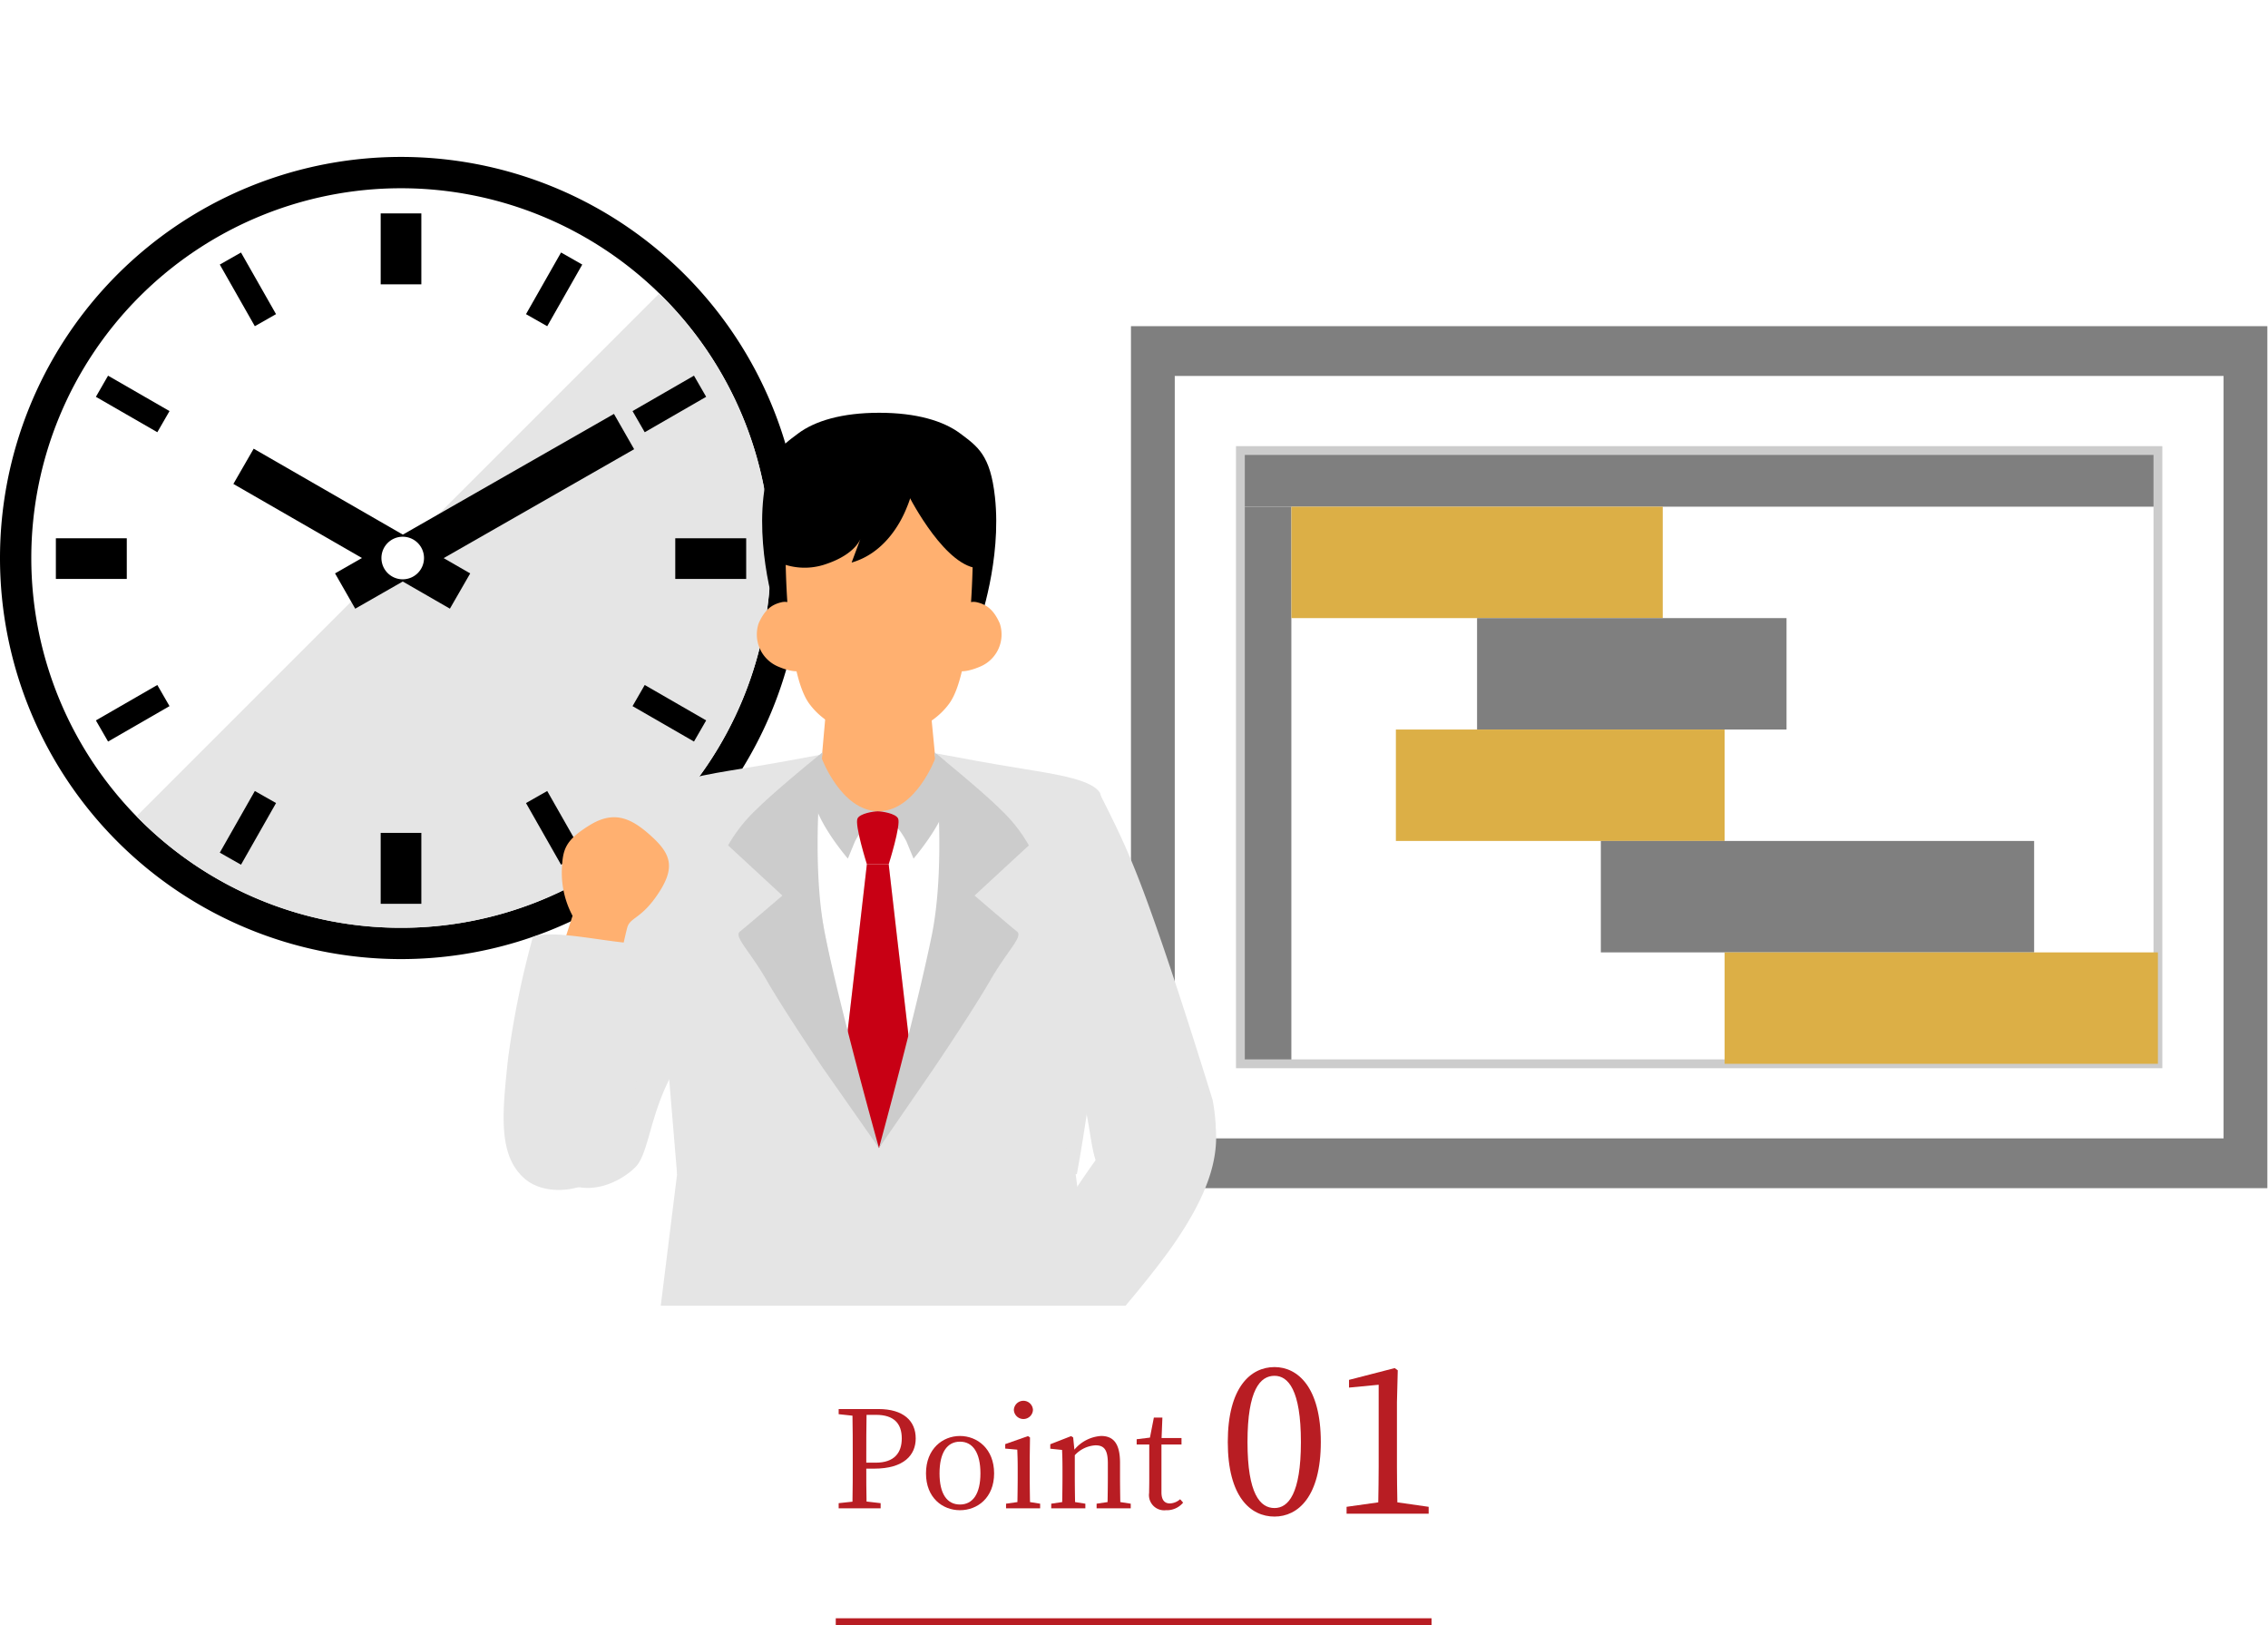 <svg xmlns="http://www.w3.org/2000/svg" xmlns:xlink="http://www.w3.org/1999/xlink" width="335" height="240" viewBox="0 0 335 240">
  <defs>
    <clipPath id="clip-path">
      <rect id="Rectangle_3254" data-name="Rectangle 3254" width="334.899" height="216.821" fill="none"/>
    </clipPath>
  </defs>
  <g id="img_solution_02_02" transform="translate(-6 241)">
    <rect id="base" width="335" height="240" transform="translate(6 -241)" fill="#fff"/>
    <g id="Group_3336" data-name="Group 3336" transform="translate(6 -217.821)">
      <rect id="Rectangle_3228" data-name="Rectangle 3228" width="167.842" height="127.295" transform="translate(167.057 24.999)" fill="#e5e5e5"/>
      <rect id="Rectangle_3229" data-name="Rectangle 3229" width="167.842" height="127.295" transform="translate(167.057 24.999)" fill="#7f7f7f"/>
      <rect id="Rectangle_3230" data-name="Rectangle 3230" width="154.915" height="112.604" transform="translate(173.521 32.344)" fill="#fff"/>
      <rect id="Rectangle_3231" data-name="Rectangle 3231" width="135.523" height="8.291" transform="translate(183.216 43.361)" fill="#7f7f7f"/>
      <rect id="Rectangle_3232" data-name="Rectangle 3232" width="7.529" height="82.281" transform="translate(183.213 51.652)" fill="#7f7f7f"/>
      <path id="Path_4534" data-name="Path 4534" d="M319.389,134.582H182.566V42.71H319.389Zm-135.523-1.3H318.089V44.01H183.866Z" fill="#ccc"/>
      <rect id="Rectangle_3233" data-name="Rectangle 3233" width="54.854" height="16.456" transform="translate(190.744 51.652)" fill="#dcaf46"/>
      <rect id="Rectangle_3234" data-name="Rectangle 3234" width="45.712" height="16.456" transform="translate(218.172 68.108)" fill="#7f7f7f"/>
      <rect id="Rectangle_3235" data-name="Rectangle 3235" width="48.559" height="16.456" transform="translate(206.182 84.565)" fill="#dcaf46"/>
      <rect id="Rectangle_3236" data-name="Rectangle 3236" width="63.999" height="16.456" transform="translate(236.456 101.021)" fill="#7f7f7f"/>
      <rect id="Rectangle_3237" data-name="Rectangle 3237" width="63.999" height="16.456" transform="translate(254.74 117.477)" fill="#dcaf46"/>
      <g id="Group_3335" data-name="Group 3335">
        <g id="Group_3334" data-name="Group 3334" clip-path="url(#clip-path)">
          <path id="Path_4535" data-name="Path 4535" d="M0,59.234a59.235,59.235,0,1,1,59.234,59.234A59.234,59.234,0,0,1,0,59.234"/>
          <path id="Path_4536" data-name="Path 4536" d="M4.623,59.234a54.611,54.611,0,1,1,54.611,54.611A54.611,54.611,0,0,1,4.623,59.234" fill="#fff"/>
          <path id="Path_4537" data-name="Path 4537" d="M59.234,113.845A54.6,54.6,0,0,0,97.377,20.167l-77.21,77.21a54.437,54.437,0,0,0,39.067,16.468" fill="#e5e5e5"/>
          <rect id="Rectangle_3238" data-name="Rectangle 3238" width="6.006" height="10.474" transform="translate(56.23 99.829)"/>
          <rect id="Rectangle_3239" data-name="Rectangle 3239" width="6.006" height="10.475" transform="translate(56.23 8.338)"/>
          <rect id="Rectangle_3240" data-name="Rectangle 3240" width="10.474" height="6.006" transform="translate(8.252 56.318)"/>
          <rect id="Rectangle_3241" data-name="Rectangle 3241" width="10.475" height="6.006" transform="translate(99.742 56.318)"/>
          <rect id="Rectangle_3242" data-name="Rectangle 3242" width="3.604" height="10.474" transform="translate(14.163 35.426) rotate(-60.05)"/>
          <rect id="Rectangle_3243" data-name="Rectangle 3243" width="3.604" height="10.475" transform="translate(93.431 81.108) rotate(-60.04)"/>
          <rect id="Rectangle_3244" data-name="Rectangle 3244" width="10.474" height="3.604" transform="translate(93.431 37.534) rotate(-29.966)"/>
          <rect id="Rectangle_3245" data-name="Rectangle 3245" width="10.475" height="3.604" transform="translate(14.163 83.218) rotate(-29.966)"/>
          <rect id="Rectangle_3246" data-name="Rectangle 3246" width="10.475" height="3.604" transform="translate(77.694 23.218) rotate(-60.383)"/>
          <rect id="Rectangle_3247" data-name="Rectangle 3247" width="10.473" height="3.604" transform="translate(32.465 102.747) rotate(-60.383)"/>
          <rect id="Rectangle_3248" data-name="Rectangle 3248" width="3.604" height="10.475" transform="matrix(0.869, -0.494, 0.494, 0.869, 32.465, 15.894)"/>
          <rect id="Rectangle_3249" data-name="Rectangle 3249" width="3.604" height="10.473" transform="translate(77.694 95.424) rotate(-29.63)"/>
          <rect id="Rectangle_3250" data-name="Rectangle 3250" width="6.007" height="36.908" transform="translate(34.471 48.293) rotate(-60.06)"/>
          <rect id="Rectangle_3251" data-name="Rectangle 3251" width="47.456" height="6.006" transform="translate(49.488 61.504) rotate(-29.758)"/>
          <path id="Path_4538" data-name="Path 4538" d="M56.341,59.234a3.144,3.144,0,1,1,3.144,3.144,3.144,3.144,0,0,1-3.144-3.144" fill="#fff"/>
          <path id="Path_4539" data-name="Path 4539" d="M162.482,93.929c-1.172-1.951-6.232-2.726-11.6-3.6-10.135-1.646-13.652-2.582-16.981-2.917l-3.086.008-.09,0v0l-.031,0-.03,0v0l-.076,0-.076,0v0l-.031,0-.031,0v0l-.182.01-.183-.01v0l-.031,0-.031,0v0l-.076,0-.076,0v0l-.03,0-.031,0v0l-.09,0-3.086-.008c-3.329.335-6.846,1.271-16.981,2.917-5.367.871-10.428,1.646-11.6,3.6-2.487,8.846-1.254,17.8-.626,25.337,1.445,17.334,2.584,30.972,2.584,30.972h59.048s2.6-13.638,4.049-30.972c.628-7.538,1.861-16.491-.626-25.337" fill="#e5e5e5"/>
          <path id="Path_4540" data-name="Path 4540" d="M179.11,139.265s-4.213-13.7-7.647-23.629c-3.792-10.96-5.436-14.518-8.96-21.47-1.785-3.52-13.857,2.679-12.407,11.267a178.5,178.5,0,0,0,8.552,29.55c2.686,6.5,2.137,12.31,3.879,14.537s6.347,5.57,11.173,2.985c5.032-2.7,6.763-6.015,5.41-13.24" fill="#e5e5e5"/>
          <path id="Path_4541" data-name="Path 4541" d="M100.2,148.72l-3.232,26.024H162.1l-3.722-28.37Z" fill="#e5e5e5"/>
          <path id="Path_4542" data-name="Path 4542" d="M138.338,88.175c-1.993-2.982-8.227-3.055-8.508-3.033-.281-.022-6.515.051-8.508,3.033-2.032,3.04-2.526,7.793-.34,21.6,1.11,7.011,2.691,13.935,4.175,19.683.892-7.528,2.887-25,2.887-25h3.227s2.171,19,3,25.908c1.552-5.92,3.243-13.206,4.412-20.592,2.186-13.807,1.692-18.56-.34-21.6" fill="#fff"/>
          <path id="Path_4543" data-name="Path 4543" d="M129.657,104.459h-1.613s-2,17.471-2.887,25c2.165,8.381,3.665,14.823,3.665,14.823l1.008,2.093,1.246-2.468s1.121-5.648,3.19-13.54c-.825-6.908-3-25.907-3-25.907Z" fill="#c80014"/>
          <path id="Path_4544" data-name="Path 4544" d="M129.862,96.634a11.707,11.707,0,0,1,4.02,4.442l1.053,2.551s4.874-5.628,5.171-9.435-.588-5.038-.588-5.038l-1.18-.979Z" fill="#ccc"/>
          <path id="Path_4545" data-name="Path 4545" d="M130.309,96.634a11.706,11.706,0,0,0-4.02,4.442l-1.053,2.551s-4.874-5.628-5.171-9.435.588-5.038.588-5.038l1.18-.979Z" fill="#ccc"/>
          <path id="Path_4546" data-name="Path 4546" d="M78.578,137.074s5.356-12.929,9.473-22.593,6.068-15.053,10-20.552c7.194,4.372,15.705,4.546,13.268,12.908A178.6,178.6,0,0,1,99.4,135.2c-3.422,6.148-3.552,11.979-5.54,13.988s-6.95,4.8-11.443,1.67c-4.686-3.263-5.075-8.006-3.838-13.779" fill="#e5e5e5"/>
          <path id="Path_4547" data-name="Path 4547" d="M138.153,88.81,137.08,77.667H122.362l-.988,11.143s2.851,7.709,8.292,7.824h.195c5.442-.115,8.292-7.824,8.292-7.824" fill="#ffb070"/>
          <path id="Path_4548" data-name="Path 4548" d="M132.657,97.71c-.357-.759-2.4-1.065-3-1.065s-2.642.306-3,1.065c-.443.942,1.387,6.749,1.387,6.749h3.227s1.829-5.807,1.386-6.749" fill="#c80014"/>
          <path id="Path_4549" data-name="Path 4549" d="M121.582,134.6s-5.694-8.412-8.311-12.951-4.925-6.507-3.962-7.263,6.258-5.3,6.258-5.3l-8.023-7.414a22.635,22.635,0,0,1,4.172-5.295c3.049-3.026,9.79-8.452,9.79-8.452s-1.883,15.84.369,26.973,7.955,31.477,7.955,31.477Z" fill="#ccc"/>
          <path id="Path_4550" data-name="Path 4550" d="M137.933,134.6s5.694-8.412,8.311-12.951,4.925-6.507,3.962-7.263-6.258-5.3-6.258-5.3l8.023-7.414a22.635,22.635,0,0,0-4.172-5.295c-3.049-3.026-9.79-8.452-9.79-8.452s1.883,15.84-.369,26.973-7.81,31.477-7.81,31.477Z" fill="#ccc"/>
          <path id="Path_4551" data-name="Path 4551" d="M146.96,50.214c-.673-6.183-2.535-7.429-5.109-9.36-2.495-1.871-6.488-3.071-11.989-3.071s-9.494,1.2-11.989,3.071c-2.574,1.931-4.436,3.177-5.109,9.36-1.019,9.358,2.342,18.735,2.342,18.735l14.756-.258,14.756.258s3.361-9.377,2.342-18.735"/>
          <path id="Path_4552" data-name="Path 4552" d="M141.027,66.814s1.83-1.381,3.239-1.054,2.487,1.052,3.4,3.116a5.143,5.143,0,0,1-2.9,6.4c-2.722,1.152-3.594.511-3.594.511Z" fill="#ffb070"/>
          <path id="Path_4553" data-name="Path 4553" d="M118.7,66.814s-1.83-1.381-3.239-1.054-2.487,1.052-3.4,3.116a5.143,5.143,0,0,0,2.9,6.4c2.722,1.152,3.594.511,3.594.511Z" fill="#ffb070"/>
          <path id="Path_4554" data-name="Path 4554" d="M143.7,57.911s2.4-8.374-13.836-8.374-13.836,8.374-13.836,8.374-.1,17.875,3.479,22.8c2.861,3.944,7.778,4.832,9.626,5.029a6.87,6.87,0,0,0,1.462,0c1.849-.2,6.765-1.085,9.626-5.029,3.576-4.928,3.479-22.8,3.479-22.8" fill="#ffb070"/>
          <path id="Path_4555" data-name="Path 4555" d="M158.864,178.151s10.126-11.157,14.692-17.849,6.339-11.77,6.046-16.558c-.475-7.752-7.737-7.942-12.152-2.881A138.577,138.577,0,0,0,153.987,160.4c-2.574,4.778-5.19,8.033-5.673,10.159,3.047,2.1,8.025,7.453,10.55,7.594" fill="#e5e5e5"/>
          <path id="Path_4556" data-name="Path 4556" d="M133.962,51.713c-1.1,2.805-3.609,6.883-8.172,8.192l1.336-3.581s-.677,2.294-5.058,3.783a9.573,9.573,0,0,1-7.678-.544l-.351-9.143,20.975-3.388a13.166,13.166,0,0,1-1.052,4.681"/>
          <path id="Path_4557" data-name="Path 4557" d="M133.962,49.536s4.911,9.961,9.86,11.116-.656-13.065-.656-13.065Z"/>
          <rect id="Rectangle_3252" data-name="Rectangle 3252" width="97.98" height="29.228" transform="translate(80.84 169.658)" fill="#fff"/>
          <path id="Path_4558" data-name="Path 4558" d="M90.343,124.272s1.9-9.029,2.314-10.48,1.908-1.251,4.2-4.469c3.01-4.23,2.338-6.274-.6-8.96s-5.5-3.93-9.171-1.663-3.968,3.6-4.1,6.6a13.522,13.522,0,0,0,1.586,6.774l-3.726,11.543Z" fill="#ffb070"/>
          <path id="Path_4559" data-name="Path 4559" d="M78.714,115.2a132.755,132.755,0,0,0-3.677,18.014c-.841,7.929-1.531,14.2,2.445,17.668s12.861,1.46,14.585-5.043a66.12,66.12,0,0,0,2.517-18.268c-.174-5.3.832-9.358,0-11.366-4.8-.122-12.928-2.222-15.875-1" fill="#e5e5e5"/>
          <path id="Path_4560" data-name="Path 4560" d="M127.957,193.72c0,1.62,0,3.2.04,4.861l2.08.24v.76h-6.2v-.76l2.04-.22c.04-1.921.04-3.841.04-5.8v-1.08c0-1.96,0-3.9-.04-5.821l-2.04-.22v-.76h5.881c3.68,0,5.5,1.74,5.5,4.341,0,2.44-1.72,4.461-6.141,4.461Zm.04-7.942c-.04,1.94-.04,3.941-.04,5.941v1.121h1.4c2.742,0,3.841-1.46,3.841-3.581,0-2.221-1.18-3.481-3.8-3.481Z" fill="#b81d23"/>
          <path id="Path_4561" data-name="Path 4561" d="M136.776,194.42c0-3.621,2.46-5.521,5.02-5.521,2.542,0,5.042,1.88,5.042,5.521,0,3.621-2.481,5.441-5.042,5.441-2.58,0-5.02-1.84-5.02-5.441m8.041,0c0-3.041-1.12-4.681-3.021-4.681-1.919,0-3.02,1.64-3.02,4.681,0,3.021,1.1,4.6,3.02,4.6,1.9,0,3.021-1.58,3.021-4.6" fill="#b81d23"/>
          <path id="Path_4562" data-name="Path 4562" d="M153.636,198.9v.68H148.6v-.68l1.681-.24c.019-1.12.04-2.661.04-3.681v-1.16c0-1.22-.021-1.94-.061-2.9l-1.78-.159v-.66l3.36-1.181.3.2-.04,2.921v2.94c0,1.02.019,2.561.04,3.681Zm-3.881-13.863a1.412,1.412,0,0,1,2.82,0,1.411,1.411,0,0,1-2.82,0" fill="#b81d23"/>
          <path id="Path_4563" data-name="Path 4563" d="M167.018,198.9v.68h-5.041v-.68l1.62-.24c.02-1.1.04-2.621.04-3.681v-2.04c0-1.981-.54-2.661-1.82-2.661a4.5,4.5,0,0,0-3.061,1.46v3.241c0,1.02.02,2.561.04,3.681l1.52.24v.68h-5.041v-.68l1.621-.24c.019-1.12.04-2.661.04-3.681v-1.14c0-1.24-.021-2-.061-2.881l-1.74-.18v-.66l3.081-1.2.3.2.18,1.8a5.6,5.6,0,0,1,3.941-2.02c1.86,0,2.8,1.16,2.8,3.981v2.1c0,1.06.02,2.581.04,3.681Z" fill="#b81d23"/>
          <path id="Path_4564" data-name="Path 4564" d="M174.755,198.741a3.117,3.117,0,0,1-2.54,1.12,2.244,2.244,0,0,1-2.481-2.56c0-.52.02-1,.02-1.821v-5.321h-1.86v-.78l1.961-.24.58-2.961h1.259l-.12,3.021h2.942v.96h-2.961v7.061c0,1.161.48,1.641,1.26,1.641a2.455,2.455,0,0,0,1.5-.62Z" fill="#b81d23"/>
          <path id="Path_4565" data-name="Path 4565" d="M195.093,189.791c0,8.1-3.39,11.01-6.84,11.01-3.539,0-6.9-2.91-6.9-11.01,0-8.069,3.36-11.069,6.9-11.069,3.45,0,6.84,3,6.84,11.069m-6.84,9.75c2.011,0,3.9-2.04,3.9-9.75s-1.889-9.779-3.9-9.779c-2.1,0-3.989,2.04-3.989,9.779,0,7.71,1.889,9.75,3.989,9.75" fill="#b81d23"/>
          <path id="Path_4566" data-name="Path 4566" d="M211.023,199.361v1.02H198.9v-1.02l4.68-.66c.03-1.74.06-3.509.06-5.25V181.332l-4.38.42v-1.14l6.749-1.74.45.33-.12,4.71v9.539c0,1.741.031,3.51.061,5.25Z" fill="#b81d23"/>
          <rect id="Rectangle_3253" data-name="Rectangle 3253" width="88" height="1" transform="translate(123.449 215.821)" fill="#b81d23"/>
        </g>
      </g>
    </g>
  </g>
</svg>
